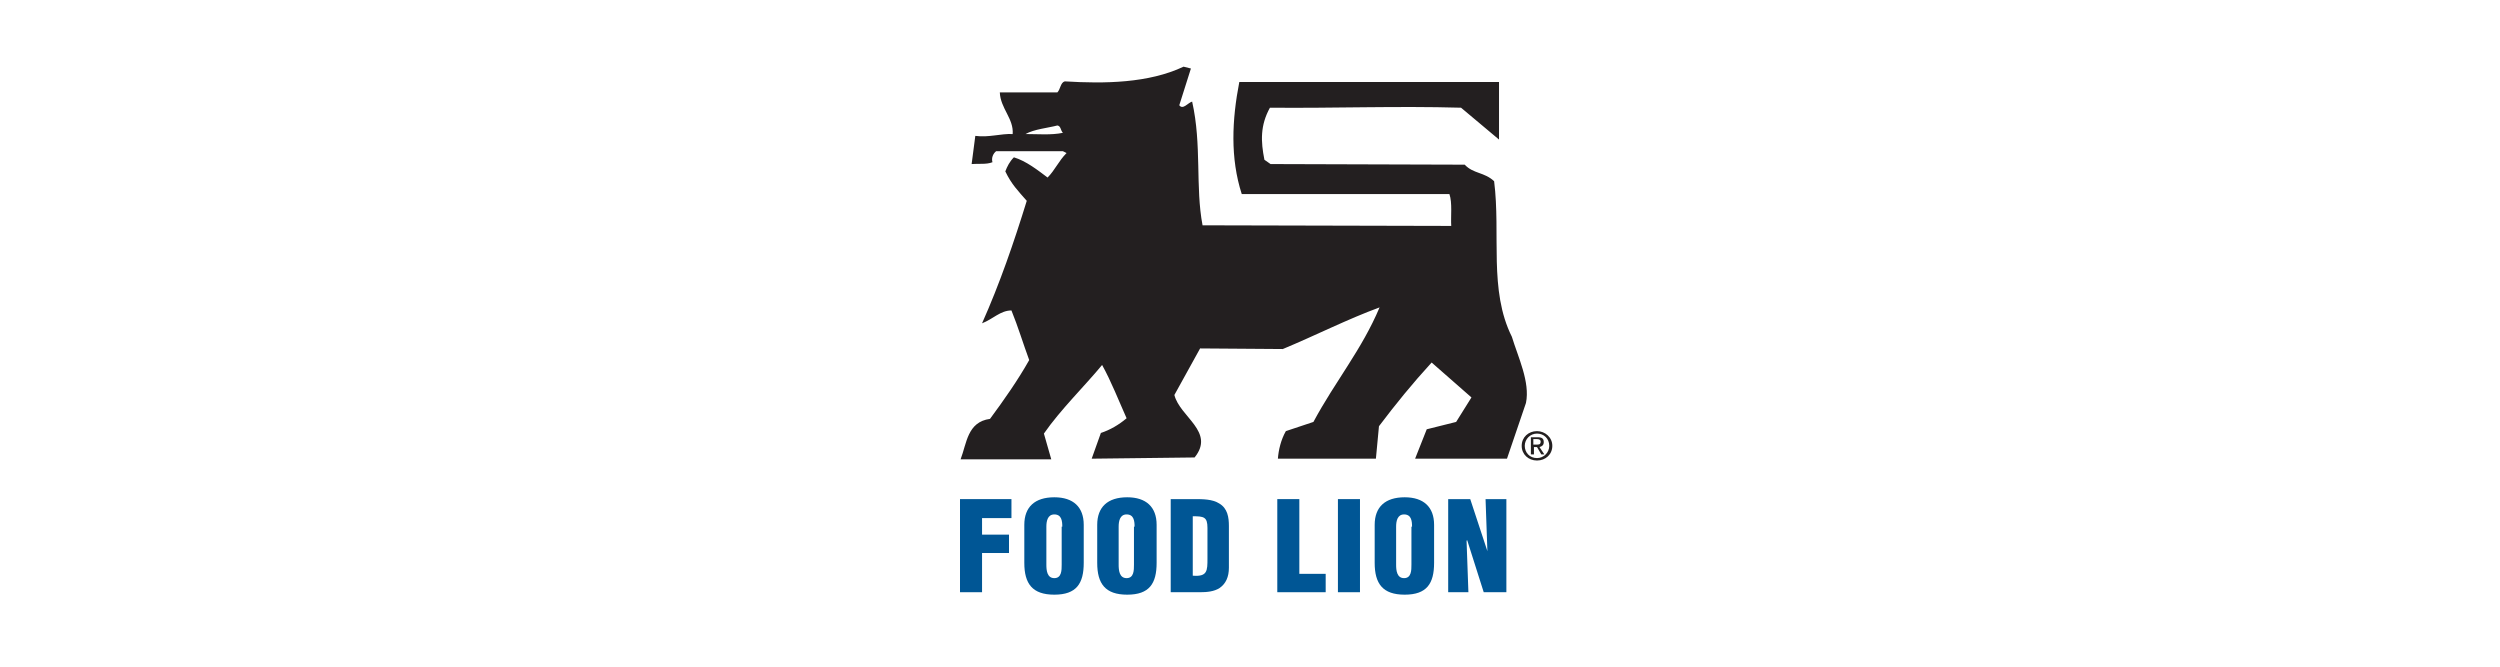<svg width="375" height="100" viewBox="0 0 375 100" fill="none" xmlns="http://www.w3.org/2000/svg">
<rect width="375" height="100" fill="white"/>
<path d="M217.686 33.889C217.594 32.51 217.87 30.397 217.411 29.111H186.263C184.518 23.69 184.793 17.994 185.896 12.297H224.853V20.934L219.156 16.156C209.417 15.88 200.321 16.248 190.49 16.156C189.02 18.82 189.112 21.209 189.663 23.966L190.582 24.609L219.708 24.701C220.994 26.079 222.648 25.803 224.118 27.181C225.128 35.175 223.291 43.536 226.782 50.519C227.701 53.551 229.539 57.318 228.895 60.442L226.047 68.803H212.265L214.011 64.393L218.421 63.29L220.718 59.615L214.746 54.378C211.806 57.593 209.417 60.534 206.844 63.933L206.385 68.803H191.684C191.776 67.516 192.144 65.954 192.879 64.668L197.013 63.29C200.321 57.134 204.272 52.448 206.936 46.109C202.159 47.854 197.289 50.335 192.419 52.356L180.016 52.264L176.157 59.247C176.984 62.555 182.313 64.76 179.189 68.619L163.753 68.803L165.131 64.944C166.509 64.484 167.796 63.749 168.99 62.739C167.796 60.074 166.693 57.226 165.315 54.745C162.742 57.869 159.067 61.452 156.586 65.036L157.689 68.895H144.091C145.01 66.506 145.101 63.29 148.501 62.831C150.614 59.982 152.727 56.95 154.381 54.01C153.463 51.529 152.727 49.049 151.717 46.568C150.063 46.568 148.96 47.854 147.307 48.498C149.971 42.525 152.084 36.369 154.014 30.122C152.727 28.651 151.717 27.641 150.798 25.711C151.074 24.976 151.441 24.241 152.084 23.598C153.922 24.149 155.668 25.528 157.138 26.63C158.24 25.528 158.792 24.149 159.986 22.955L159.435 22.679H149.42C148.96 23.047 148.685 23.69 148.869 24.333C147.95 24.701 146.755 24.517 145.745 24.609L146.296 20.382C148.317 20.658 150.155 20.015 151.901 20.107C152.084 17.81 150.063 16.248 149.971 13.859H158.608C159.067 13.399 159.067 12.389 159.71 12.205C165.682 12.573 172.298 12.481 177.535 10L178.637 10.276L176.892 15.788C177.443 16.523 178.178 15.421 178.821 15.237C180.291 21.761 179.281 28.008 180.383 33.797L217.686 33.889ZM158.608 18.82C157.23 19.188 155.116 19.372 153.83 20.107C155.668 20.107 157.689 20.291 159.435 19.923C159.067 19.555 159.159 18.912 158.608 18.82Z" fill="#231F20"/>
<path d="M144 88.832V74.866H151.718V77.715H147.308V80.195H151.35V82.952H147.308V88.832H144Z" fill="#005695"/>
<path d="M162.56 84.423C162.56 87.547 161.457 89.201 158.15 89.201C154.842 89.201 153.647 87.547 153.647 84.423V78.726C153.647 76.062 155.209 74.592 158.15 74.592C160.998 74.592 162.56 76.062 162.56 78.726V84.423ZM159.344 79.002C159.344 78.175 159.252 77.164 158.15 77.164C157.139 77.164 156.955 78.175 156.955 79.002V84.698C156.955 85.525 157.047 86.72 158.15 86.72C159.252 86.72 159.252 85.525 159.252 84.698V79.002H159.344Z" fill="#005695"/>
<path d="M173.494 84.423C173.494 87.547 172.392 89.201 169.084 89.201C165.776 89.201 164.582 87.547 164.582 84.423V78.726C164.582 76.062 166.144 74.592 169.084 74.592C171.932 74.592 173.494 76.062 173.494 78.726V84.423ZM170.187 79.002C170.187 78.175 170.095 77.164 168.992 77.164C167.982 77.164 167.798 78.175 167.798 79.002V84.698C167.798 85.525 167.89 86.72 168.992 86.72C170.095 86.72 170.095 85.525 170.095 84.698V79.002H170.187Z" fill="#005695"/>
<path d="M175.606 88.832V74.866H179.19C180.384 74.866 181.854 74.866 182.865 75.509C184.151 76.244 184.335 77.623 184.335 78.909V85.157C184.335 86.535 183.876 87.546 182.957 88.189C182.13 88.74 181.027 88.832 180.017 88.832H175.606ZM178.914 86.351C181.119 86.535 181.119 85.616 181.119 83.778V79.184C181.119 77.531 180.568 77.439 178.914 77.439V86.351Z" fill="#005695"/>
<path d="M191.594 88.832V74.866H194.901V86.076H198.852V88.832H191.594Z" fill="#005695"/>
<path d="M203.997 74.866H200.689V88.832H203.997V74.866Z" fill="#005695"/>
<path d="M215.114 84.423C215.114 87.547 214.012 89.201 210.704 89.201C207.397 89.201 206.202 87.547 206.202 84.423V78.726C206.202 76.062 207.764 74.592 210.704 74.592C213.552 74.592 215.114 76.062 215.114 78.726V84.423ZM211.807 79.002C211.807 78.175 211.715 77.164 210.612 77.164C209.602 77.164 209.418 78.175 209.418 79.002V84.698C209.418 85.525 209.51 86.72 210.612 86.72C211.715 86.72 211.715 85.525 211.715 84.698V79.002H211.807Z" fill="#005695"/>
<path d="M220.077 81.022L219.985 81.114L220.261 88.832H217.229V74.866H220.536L223.109 82.676L222.833 74.866H225.957V88.832H222.558L220.077 81.022Z" fill="#005695"/>
<path d="M228.254 66.874C228.254 65.588 229.265 64.669 230.551 64.669C231.745 64.669 232.848 65.588 232.848 66.874C232.848 68.16 231.837 69.079 230.551 69.079C229.265 69.079 228.254 68.16 228.254 66.874ZM230.551 68.712C231.562 68.712 232.388 67.885 232.388 66.874C232.388 65.772 231.562 65.037 230.551 65.037C229.54 65.037 228.713 65.863 228.713 66.874C228.713 67.885 229.448 68.712 230.551 68.712ZM230 68.16H229.632V65.588H230.643C231.286 65.588 231.562 65.772 231.562 66.323C231.562 66.782 231.286 66.966 230.918 67.058L231.653 68.16H231.194L230.551 67.058H230.091V68.16H230ZM230.459 66.69C230.827 66.69 231.102 66.69 231.102 66.231C231.102 65.955 230.827 65.863 230.551 65.863H230V66.69H230.459Z" fill="#231F20"/>
</svg>
